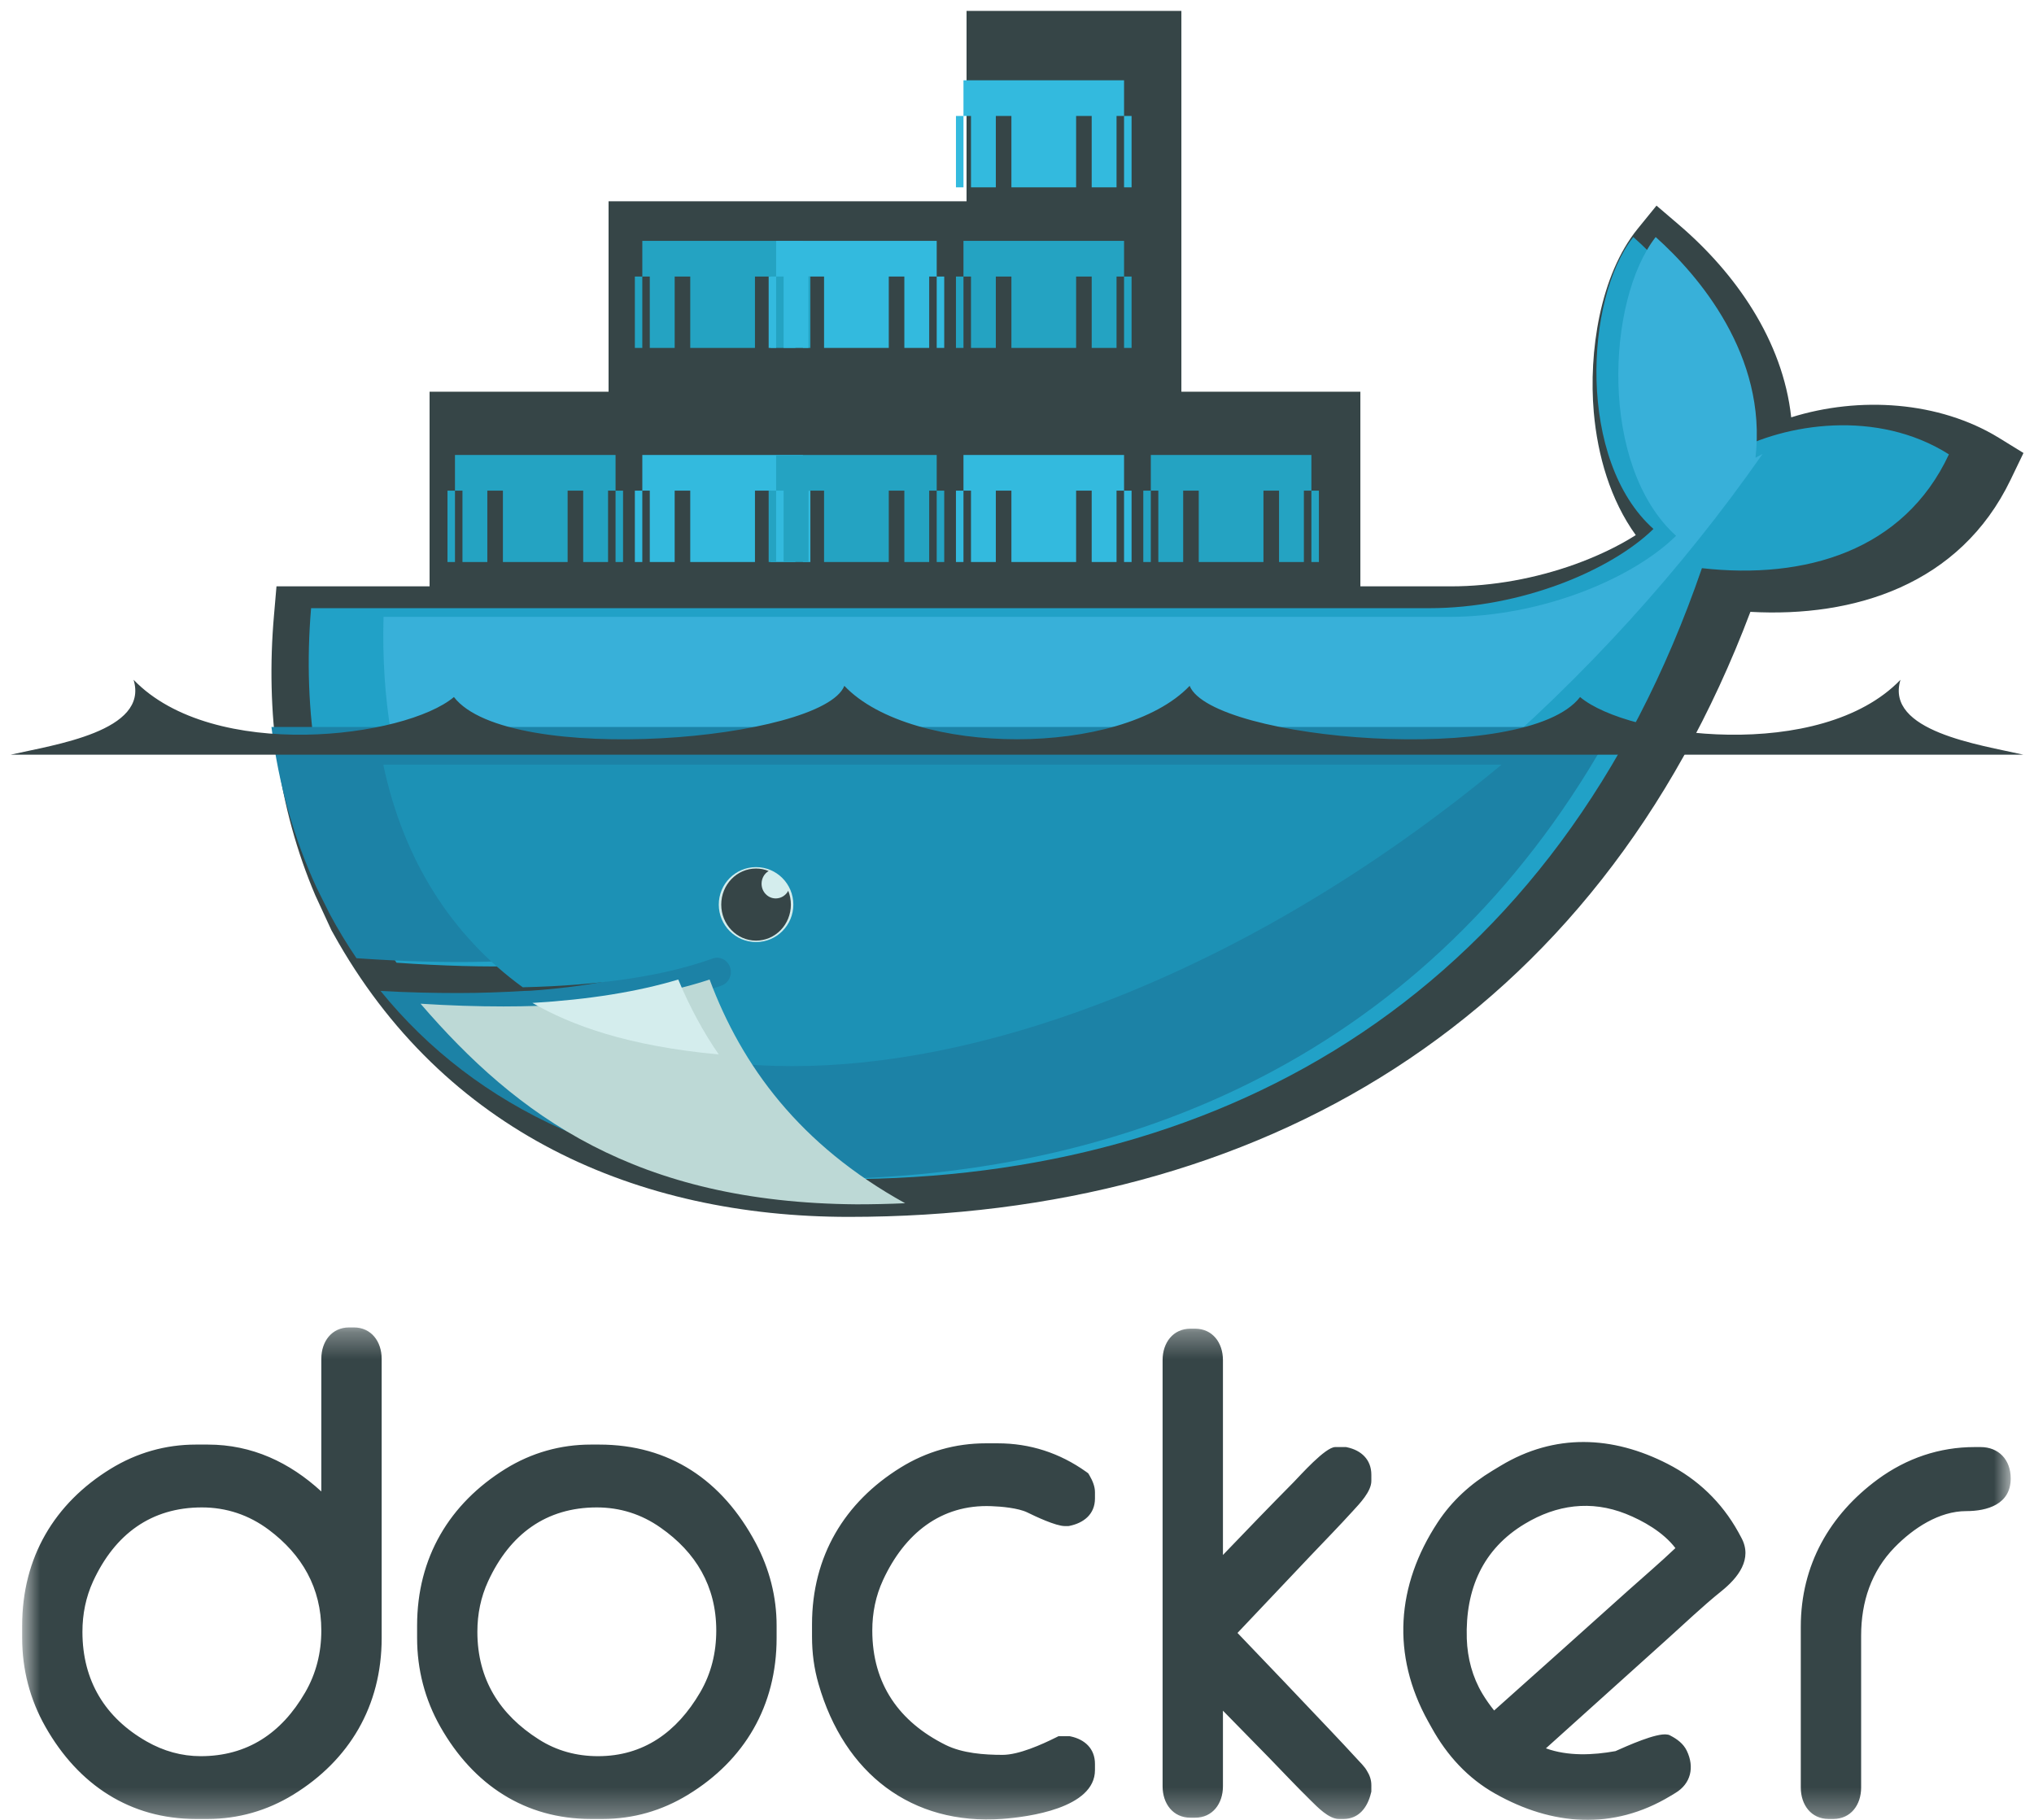 <?xml version="1.0" encoding="UTF-8"?>
<svg width="76px" height="68px" viewBox="0 0 76 68" version="1.1" xmlns="http://www.w3.org/2000/svg" xmlns:xlink="http://www.w3.org/1999/xlink">
    <!-- Generator: Sketch 53 (72520) - https://sketchapp.com -->
    <title>Group 9</title>
    <desc>Created with Sketch.</desc>
    <defs>
        <polygon id="path-1" points="0.828 0.314 75.13 0.314 75.13 18.714 0.828 18.714"></polygon>
    </defs>
    <g id="Seatbelt-Case-Study" stroke="none" stroke-width="1" fill="none" fill-rule="evenodd">
        <g transform="translate(-732, -5044)" id="Group-9">
            <g transform="translate(732, 5044)">
                <g id="Group-49">
                    <g id="Group-38" transform="translate(0, 49.286)">
                        <mask id="mask-2" fill="white">
                            <use xlink:href="#path-1"></use>
                        </mask>
                        <g id="Clip-37"></g>
                        <path d="M12.006,6.443 L12.006,1.487 C12.006,0.836 12.396,0.314 13.045,0.314 L13.223,0.314 C13.871,0.314 14.261,0.839 14.261,1.487 L14.261,11.918 C14.261,14.461 13.052,16.487 10.951,17.776 C9.976,18.372 8.896,18.68 7.767,18.68 L7.319,18.68 C4.877,18.68 2.934,17.421 1.696,15.233 C1.12,14.217 0.828,13.096 0.828,11.918 L0.828,11.455 C0.828,8.909 2.034,6.886 4.136,5.595 C5.113,4.996 6.188,4.691 7.319,4.691 L7.767,4.691 C9.42,4.691 10.824,5.358 12.006,6.443 L12.006,6.443 Z M3.08,11.687 C3.08,13.523 3.936,14.905 5.481,15.785 C6.108,16.142 6.785,16.334 7.499,16.334 C9.232,16.334 10.517,15.482 11.402,13.954 C11.814,13.244 12.006,12.465 12.006,11.637 C12.006,10.045 11.282,8.803 10.049,7.879 C9.303,7.32 8.46,7.039 7.543,7.039 C5.654,7.039 4.296,8.032 3.48,9.797 C3.207,10.393 3.08,11.026 3.08,11.687 L3.08,11.687 Z M22.078,4.691 L22.39,4.691 C25.001,4.691 26.987,6.009 28.245,8.382 C28.747,9.333 29.018,10.368 29.018,11.455 L29.018,11.918 C29.018,14.461 27.813,16.49 25.705,17.776 C24.73,18.372 23.655,18.68 22.524,18.68 L22.078,18.68 C19.633,18.68 17.693,17.421 16.452,15.233 C15.877,14.217 15.585,13.096 15.585,11.918 L15.585,11.455 C15.585,8.909 16.796,6.894 18.892,5.595 C19.867,4.994 20.945,4.691 22.078,4.691 L22.078,4.691 Z M17.837,11.687 C17.837,13.468 18.678,14.782 20.126,15.703 C20.803,16.137 21.552,16.334 22.346,16.334 C24.038,16.334 25.291,15.44 26.161,13.951 C26.575,13.244 26.763,12.465 26.763,11.637 C26.763,9.979 25.995,8.712 24.684,7.796 C23.967,7.29 23.165,7.039 22.3,7.039 C20.413,7.039 19.053,8.032 18.239,9.797 C17.964,10.393 17.837,11.026 17.837,11.687 L17.837,11.687 Z M38.385,7.226 C38.046,7.061 37.407,7.004 37.039,6.992 C35.158,6.918 33.795,8.022 32.996,9.75 C32.72,10.346 32.593,10.979 32.593,11.637 C32.593,13.648 33.607,15.055 35.331,15.913 C35.96,16.226 36.774,16.285 37.461,16.285 C38.066,16.285 38.921,15.901 39.457,15.634 L39.55,15.588 L39.967,15.588 L40.013,15.597 C40.525,15.708 40.913,16.046 40.913,16.623 L40.913,16.854 C40.913,18.281 38.404,18.609 37.449,18.678 C34.071,18.922 31.548,16.992 30.585,13.638 C30.417,13.057 30.341,12.478 30.341,11.871 L30.341,11.406 C30.341,8.863 31.555,6.847 33.649,5.551 C34.624,4.947 35.701,4.644 36.835,4.644 L37.281,4.644 C38.482,4.644 39.589,5.001 40.581,5.706 L40.662,5.765 L40.713,5.851 C40.82,6.036 40.913,6.25 40.913,6.47 L40.913,6.704 C40.913,7.303 40.481,7.623 39.962,7.729 L39.921,7.736 L39.786,7.736 C39.45,7.736 38.685,7.374 38.385,7.226 L38.385,7.226 Z M45.695,8.816 C46.57,7.904 47.448,6.992 48.337,6.095 C48.583,5.844 49.522,4.784 49.89,4.784 L50.295,4.784 L50.341,4.794 C50.855,4.905 51.24,5.245 51.24,5.819 L51.24,6.051 C51.24,6.445 50.799,6.901 50.555,7.167 C50.036,7.739 49.493,8.293 48.961,8.853 L46.239,11.729 C47.411,12.953 48.583,14.178 49.746,15.41 C50.068,15.75 50.39,16.093 50.706,16.438 C50.816,16.561 50.982,16.714 51.077,16.884 C51.177,17.042 51.24,17.221 51.24,17.414 L51.24,17.658 L51.226,17.712 C51.099,18.247 50.772,18.68 50.204,18.68 L50.024,18.68 C49.651,18.68 49.229,18.239 48.976,17.99 C48.449,17.473 47.94,16.931 47.426,16.401 L45.695,14.634 L45.695,17.46 C45.695,18.111 45.303,18.633 44.657,18.633 L44.479,18.633 C43.833,18.633 43.44,18.111 43.44,17.46 L43.44,1.534 C43.44,0.883 43.833,0.361 44.479,0.361 L44.657,0.361 C45.303,0.361 45.695,0.883 45.695,1.534 L45.695,8.816 Z M73.78,4.784 L74.004,4.784 C74.679,4.784 75.13,5.257 75.13,5.957 C75.13,6.931 74.241,7.177 73.468,7.177 C72.456,7.177 71.489,7.815 70.791,8.532 C69.921,9.424 69.541,10.568 69.541,11.825 L69.541,17.505 C69.541,18.158 69.151,18.68 68.503,18.68 L68.325,18.68 C67.679,18.68 67.286,18.158 67.286,17.505 L67.286,11.499 C67.286,9.193 68.366,7.31 70.163,5.989 C71.238,5.201 72.466,4.784 73.78,4.784 L73.78,4.784 Z M57.763,16.041 C58.584,16.339 59.52,16.297 60.361,16.145 C60.79,15.955 61.892,15.455 62.297,15.526 L62.36,15.538 L62.419,15.568 C62.665,15.694 62.901,15.869 63.026,16.13 C63.323,16.746 63.179,17.362 62.601,17.709 L62.409,17.825 C60.271,19.112 57.997,18.934 55.867,17.734 C54.848,17.16 54.068,16.31 53.493,15.27 L53.358,15.028 C51.986,12.554 52.171,9.952 53.719,7.598 C54.253,6.785 54.953,6.157 55.769,5.664 L56.076,5.479 C58.09,4.269 60.247,4.353 62.316,5.415 C63.428,5.984 64.327,6.837 64.949,7.956 L65.058,8.158 C65.509,8.971 64.927,9.678 64.325,10.164 C63.623,10.726 62.918,11.403 62.246,12.005 C60.751,13.35 59.26,14.696 57.763,16.041 L57.763,16.041 Z M55.828,14.627 C57.502,13.133 59.174,11.64 60.842,10.139 C61.412,9.629 62.036,9.097 62.601,8.559 C62.148,7.963 61.39,7.534 60.747,7.278 C59.447,6.763 58.165,6.935 56.973,7.653 C55.413,8.589 54.748,10.085 54.806,11.943 C54.831,12.675 55.018,13.38 55.391,14.003 C55.523,14.222 55.669,14.429 55.828,14.627 L55.828,14.627 Z" id="Fill-36" fill="#364547" mask="url(#mask-2)"></path>
                    </g>
                    <path d="M44.142,14.637 L50.83,14.637 L50.83,21.909 L54.214,21.909 C55.775,21.909 57.381,21.613 58.86,21.081 C59.585,20.818 60.402,20.453 61.12,19.995 C60.174,18.683 59.693,17.027 59.551,15.396 C59.357,13.176 59.779,10.286 61.191,8.549 L61.895,7.683 L62.733,8.4 C64.842,10.203 66.617,12.722 66.928,15.594 C69.468,14.799 72.449,14.986 74.69,16.361 L75.607,16.926 L75.124,17.929 C73.231,21.859 69.272,23.077 65.403,22.862 C59.612,38.204 47.003,45.469 31.717,45.469 C23.82,45.469 16.575,42.327 12.449,34.874 L12.381,34.753 L11.78,33.451 C10.385,30.172 9.922,26.576 10.238,22.986 L10.331,21.909 L16.051,21.909 L16.051,14.637 L22.739,14.637 L22.739,7.521 L36.115,7.521 L36.115,0.408 L44.142,0.408 L44.142,14.637 Z" id="Fill-39" fill="#364547"></path>
                    <path d="M64.711,16.915 C65.148,13.182 62.605,10.249 61.028,8.857 C59.212,11.165 58.93,17.216 61.781,19.764 C60.189,21.317 56.837,22.725 53.405,22.725 L11.624,22.725 C11.289,26.662 11.918,30.288 13.354,33.392 L13.829,34.348 C14.131,34.909 14.46,35.45 14.816,35.972 L14.816,35.972 C16.532,36.092 18.117,36.136 19.565,36.1 L19.567,36.1 C22.413,36.031 24.738,35.661 26.497,34.991 C26.76,34.891 27.047,35.044 27.138,35.332 C27.226,35.62 27.087,35.934 26.827,36.034 C26.593,36.123 26.349,36.207 26.096,36.286 C26.096,36.286 26.096,36.286 26.096,36.286 C24.71,36.719 23.223,37.013 21.304,37.143 C21.417,37.145 21.185,37.161 21.185,37.163 C21.12,37.166 21.037,37.176 20.972,37.181 C20.217,37.227 19.402,37.237 18.568,37.237 C17.658,37.237 16.762,37.217 15.758,37.163 L15.732,37.181 C19.213,41.481 24.657,44.061 31.48,44.061 C45.921,44.061 58.168,37.026 63.592,21.23 C67.44,21.664 71.139,20.585 72.821,16.977 C70.14,15.278 66.694,15.819 64.711,16.915" id="Fill-41" fill="#21A1C7"></path>
                    <path d="M65.593,17.104 C66.036,13.283 63.461,10.282 61.864,8.857 C60.024,11.219 59.739,17.412 62.626,20.02 C61.014,21.609 57.618,23.05 54.143,23.05 L14.331,23.05 C14.16,29.222 16.222,33.907 19.869,36.738 L19.871,36.738 C22.754,36.668 25.109,36.29 26.89,35.603 C27.157,35.501 27.447,35.658 27.539,35.953 C27.629,36.248 27.488,36.569 27.224,36.671 C26.987,36.762 26.74,36.848 26.484,36.929 C26.484,36.929 26.484,36.929 26.484,36.929 C25.08,37.373 23.444,37.712 21.5,37.845 C21.5,37.845 21.454,37.795 21.454,37.795 C26.43,40.63 33.648,40.619 41.923,37.091 C51.2,33.132 59.833,25.589 65.857,16.963 C65.768,17.01 65.678,17.057 65.593,17.104" id="Fill-43" fill="#38B0D9"></path>
                    <path d="M10.143,27.163 C10.409,29.316 10.982,31.334 11.83,33.169 L12.316,34.145 C12.623,34.718 12.957,35.27 13.32,35.804 C15.074,35.926 16.69,35.97 18.168,35.934 C21.075,35.863 23.445,35.486 25.242,34.801 C25.51,34.7 25.8,34.856 25.893,35.15 C25.986,35.444 25.844,35.765 25.576,35.866 C25.337,35.957 25.088,36.043 24.832,36.124 C24.832,36.124 24.832,36.124 24.83,36.124 C23.416,36.566 21.777,36.884 19.819,37.019 C19.753,37.022 19.636,37.025 19.568,37.027 C18.797,37.074 17.975,37.105 17.124,37.105 C16.195,37.105 15.244,37.084 14.22,37.027 C17.773,41.419 23.362,44.061 30.324,44.061 C42.941,44.061 53.914,38.795 60.286,27.163 L10.143,27.163 Z" id="Fill-45" fill="#1C82A6"></path>
                    <path d="M14.321,28.571 C15.077,32.156 16.894,34.974 19.533,36.89 C22.448,36.823 24.825,36.465 26.627,35.816 C26.896,35.719 27.187,35.867 27.28,36.146 C27.373,36.425 27.231,36.729 26.962,36.825 C26.722,36.912 26.473,36.993 26.216,37.07 C26.216,37.07 26.216,37.07 26.214,37.07 C24.795,37.49 23.118,37.791 21.154,37.919 C26.184,40.6 33.455,40.561 41.813,37.223 C46.873,35.201 51.74,32.193 56.107,28.571 L14.321,28.571 Z" id="Fill-47" fill="#1C91B5"></path>
                </g>
                <path d="M17,21 L23,21 L23,17 L17,17 L17,21 Z M16.72,21 L17.28,21 L17.28,18.333 L16.72,18.333 L16.72,21 Z M18.209,21 L18.791,21 L18.791,18.333 L18.209,18.333 L18.209,21 Z M19.709,21 L20.291,21 L20.291,18.333 L19.709,18.333 L19.709,21 Z M19.709,21 L20.291,21 L20.291,18.333 L19.709,18.333 L19.709,21 Z M21.209,21 L21.791,21 L21.791,18.333 L21.209,18.333 L21.209,21 Z M22.72,21 L23.28,21 L23.28,18.333 L22.72,18.333 L22.72,21 Z" id="Fill-50" fill="#24A3C2"></path>
                <path d="M24,13 L30,13 L30,9 L24,9 L24,13 Z M23.721,13 L24.279,13 L24.279,10.333 L23.721,10.333 L23.721,13 Z M25.209,13 L25.791,13 L25.791,10.333 L25.209,10.333 L25.209,13 Z M26.709,13 L27.291,13 L27.291,10.333 L26.709,10.333 L26.709,13 Z M26.709,13 L27.291,13 L27.291,10.333 L26.709,10.333 L26.709,13 Z M28.209,13 L28.791,13 L28.791,10.333 L28.209,10.333 L28.209,13 Z M29.72,13 L30.28,13 L30.28,10.333 L29.72,10.333 L29.72,13 Z" id="Fill-51" fill="#24A3C2"></path>
                <path d="M24,21 L30,21 L30,17 L24,17 L24,21 Z M23.721,21 L24.279,21 L24.279,18.333 L23.721,18.333 L23.721,21 Z M25.209,21 L25.791,21 L25.791,18.333 L25.209,18.333 L25.209,21 Z M26.709,21 L27.291,21 L27.291,18.333 L26.709,18.333 L26.709,21 Z M26.709,21 L27.291,21 L27.291,18.333 L26.709,18.333 L26.709,21 Z M28.209,21 L28.791,21 L28.791,18.333 L28.209,18.333 L28.209,21 Z M29.72,21 L30.28,21 L30.28,18.333 L29.72,18.333 L29.72,21 Z" id="Fill-52" fill="#33BADE"></path>
                <path d="M29,21 L35,21 L35,17 L29,17 L29,21 Z M28.721,21 L29.279,21 L29.279,18.333 L28.721,18.333 L28.721,21 Z M30.209,21 L30.791,21 L30.791,18.333 L30.209,18.333 L30.209,21 Z M31.709,21 L32.291,21 L32.291,18.333 L31.709,18.333 L31.709,21 Z M31.709,21 L32.291,21 L32.291,18.333 L31.709,18.333 L31.709,21 Z M33.209,21 L33.791,21 L33.791,18.333 L33.209,18.333 L33.209,21 Z M34.719,21 L35.281,21 L35.281,18.333 L34.719,18.333 L34.719,21 Z" id="Fill-53" fill="#24A3C2"></path>
                <path d="M29,13 L35,13 L35,9 L29,9 L29,13 Z M28.721,13 L29.279,13 L29.279,10.333 L28.721,10.333 L28.721,13 Z M30.209,13 L30.791,13 L30.791,10.333 L30.209,10.333 L30.209,13 Z M31.709,13 L32.291,13 L32.291,10.333 L31.709,10.333 L31.709,13 Z M31.709,13 L32.291,13 L32.291,10.333 L31.709,10.333 L31.709,13 Z M33.209,13 L33.791,13 L33.791,10.333 L33.209,10.333 L33.209,13 Z M34.719,13 L35.281,13 L35.281,10.333 L34.719,10.333 L34.719,13 Z" id="Fill-54" fill="#33BADE"></path>
                <path d="M36,21 L42,21 L42,17 L36,17 L36,21 Z M35.719,21 L36.281,21 L36.281,18.333 L35.719,18.333 L35.719,21 Z M37.209,21 L37.791,21 L37.791,18.333 L37.209,18.333 L37.209,21 Z M38.709,21 L39.291,21 L39.291,18.333 L38.709,18.333 L38.709,21 Z M38.709,21 L39.291,21 L39.291,18.333 L38.709,18.333 L38.709,21 Z M40.209,21 L40.791,21 L40.791,18.333 L40.209,18.333 L40.209,21 Z M41.719,21 L42.281,21 L42.281,18.333 L41.719,18.333 L41.719,21 Z" id="Fill-55" fill="#33BADE"></path>
                <path d="M36,13 L42,13 L42,9 L36,9 L36,13 Z M35.719,13 L36.281,13 L36.281,10.333 L35.719,10.333 L35.719,13 Z M37.209,13 L37.791,13 L37.791,10.333 L37.209,10.333 L37.209,13 Z M38.709,13 L39.291,13 L39.291,10.333 L38.709,10.333 L38.709,13 Z M38.709,13 L39.291,13 L39.291,10.333 L38.709,10.333 L38.709,13 Z M40.209,13 L40.791,13 L40.791,10.333 L40.209,10.333 L40.209,13 Z M41.719,13 L42.281,13 L42.281,10.333 L41.719,10.333 L41.719,13 Z" id="Fill-56" fill="#24A3C2"></path>
                <path d="M36,7 L42,7 L42,3 L36,3 L36,7 Z M35.719,7 L36.281,7 L36.281,4.333 L35.719,4.333 L35.719,7 Z M37.209,7 L37.791,7 L37.791,4.333 L37.209,4.333 L37.209,7 Z M38.709,7 L39.291,7 L39.291,4.333 L38.709,4.333 L38.709,7 Z M38.709,7 L39.291,7 L39.291,4.333 L38.709,4.333 L38.709,7 Z M40.209,7 L40.791,7 L40.791,4.333 L40.209,4.333 L40.209,7 Z M41.719,7 L42.281,7 L42.281,4.333 L41.719,4.333 L41.719,7 Z" id="Fill-57" fill="#33BADE"></path>
                <path d="M43,21 L49,21 L49,17 L43,17 L43,21 Z M42.719,21 L43.281,21 L43.281,18.333 L42.719,18.333 L42.719,21 Z M44.209,21 L44.791,21 L44.791,18.333 L44.209,18.333 L44.209,21 Z M45.709,21 L46.291,21 L46.291,18.333 L45.709,18.333 L45.709,21 Z M45.709,21 L46.291,21 L46.291,18.333 L45.709,18.333 L45.709,21 Z M47.209,21 L47.791,21 L47.791,18.333 L47.209,18.333 L47.209,21 Z M48.719,21 L49.281,21 L49.281,18.333 L48.719,18.333 L48.719,21 Z" id="Fill-58" fill="#24A3C2"></path>
                <g id="Group-69" transform="translate(0, 25)">
                    <path d="M28.25,7.4 C29.019,7.4 29.643,8.027 29.643,8.8 C29.643,9.573 29.019,10.2 28.25,10.2 C27.481,10.2 26.857,9.573 26.857,8.8 C26.857,8.027 27.481,7.4 28.25,7.4" id="Fill-59" fill="#D4EDED"></path>
                    <path d="M28.25,7.453 C28.417,7.453 28.576,7.487 28.721,7.546 C28.562,7.638 28.456,7.817 28.456,8.022 C28.456,8.324 28.693,8.57 28.985,8.57 C29.186,8.57 29.361,8.456 29.453,8.285 C29.515,8.442 29.551,8.618 29.551,8.8 C29.551,9.545 28.969,10.147 28.25,10.147 C27.531,10.147 26.949,9.545 26.949,8.8 C26.949,8.055 27.531,7.453 28.25,7.453" id="Fill-61" fill="#364547"></path>
                    <path d="M0.393,3.2 L75.607,3.2 C73.971,2.827 70.426,2.324 71.011,0.4 C68.034,3.489 60.851,2.568 59.039,1.045 C57.021,3.668 45.272,2.671 44.451,0.627 C41.92,3.288 34.08,3.288 31.549,0.627 C30.731,2.671 18.981,3.668 16.961,1.045 C15.149,2.568 7.968,3.489 4.991,0.4 C5.576,2.324 2.031,2.827 0.393,3.2" id="Fill-63" fill="#364547"></path>
                    <path d="M33.821,19.959 C29.881,17.782 27.717,14.826 26.514,11.6 C25.05,12.085 23.288,12.396 21.243,12.528 C20.472,12.578 19.662,12.606 18.813,12.606 C17.832,12.606 16.8,12.573 15.714,12.504 C19.33,16.705 23.776,19.939 32.009,20 C32.619,20 33.221,19.986 33.821,19.959" id="Fill-65" fill="#BDD9D6"></path>
                    <path d="M26.857,14.4 C26.292,13.592 25.746,12.574 25.343,11.6 C23.828,12.056 22.008,12.349 19.893,12.475 C21.344,13.307 23.424,14.081 26.857,14.4" id="Fill-67" fill="#D4EDED"></path>
                </g>
            </g>
        </g>
    </g>
</svg>